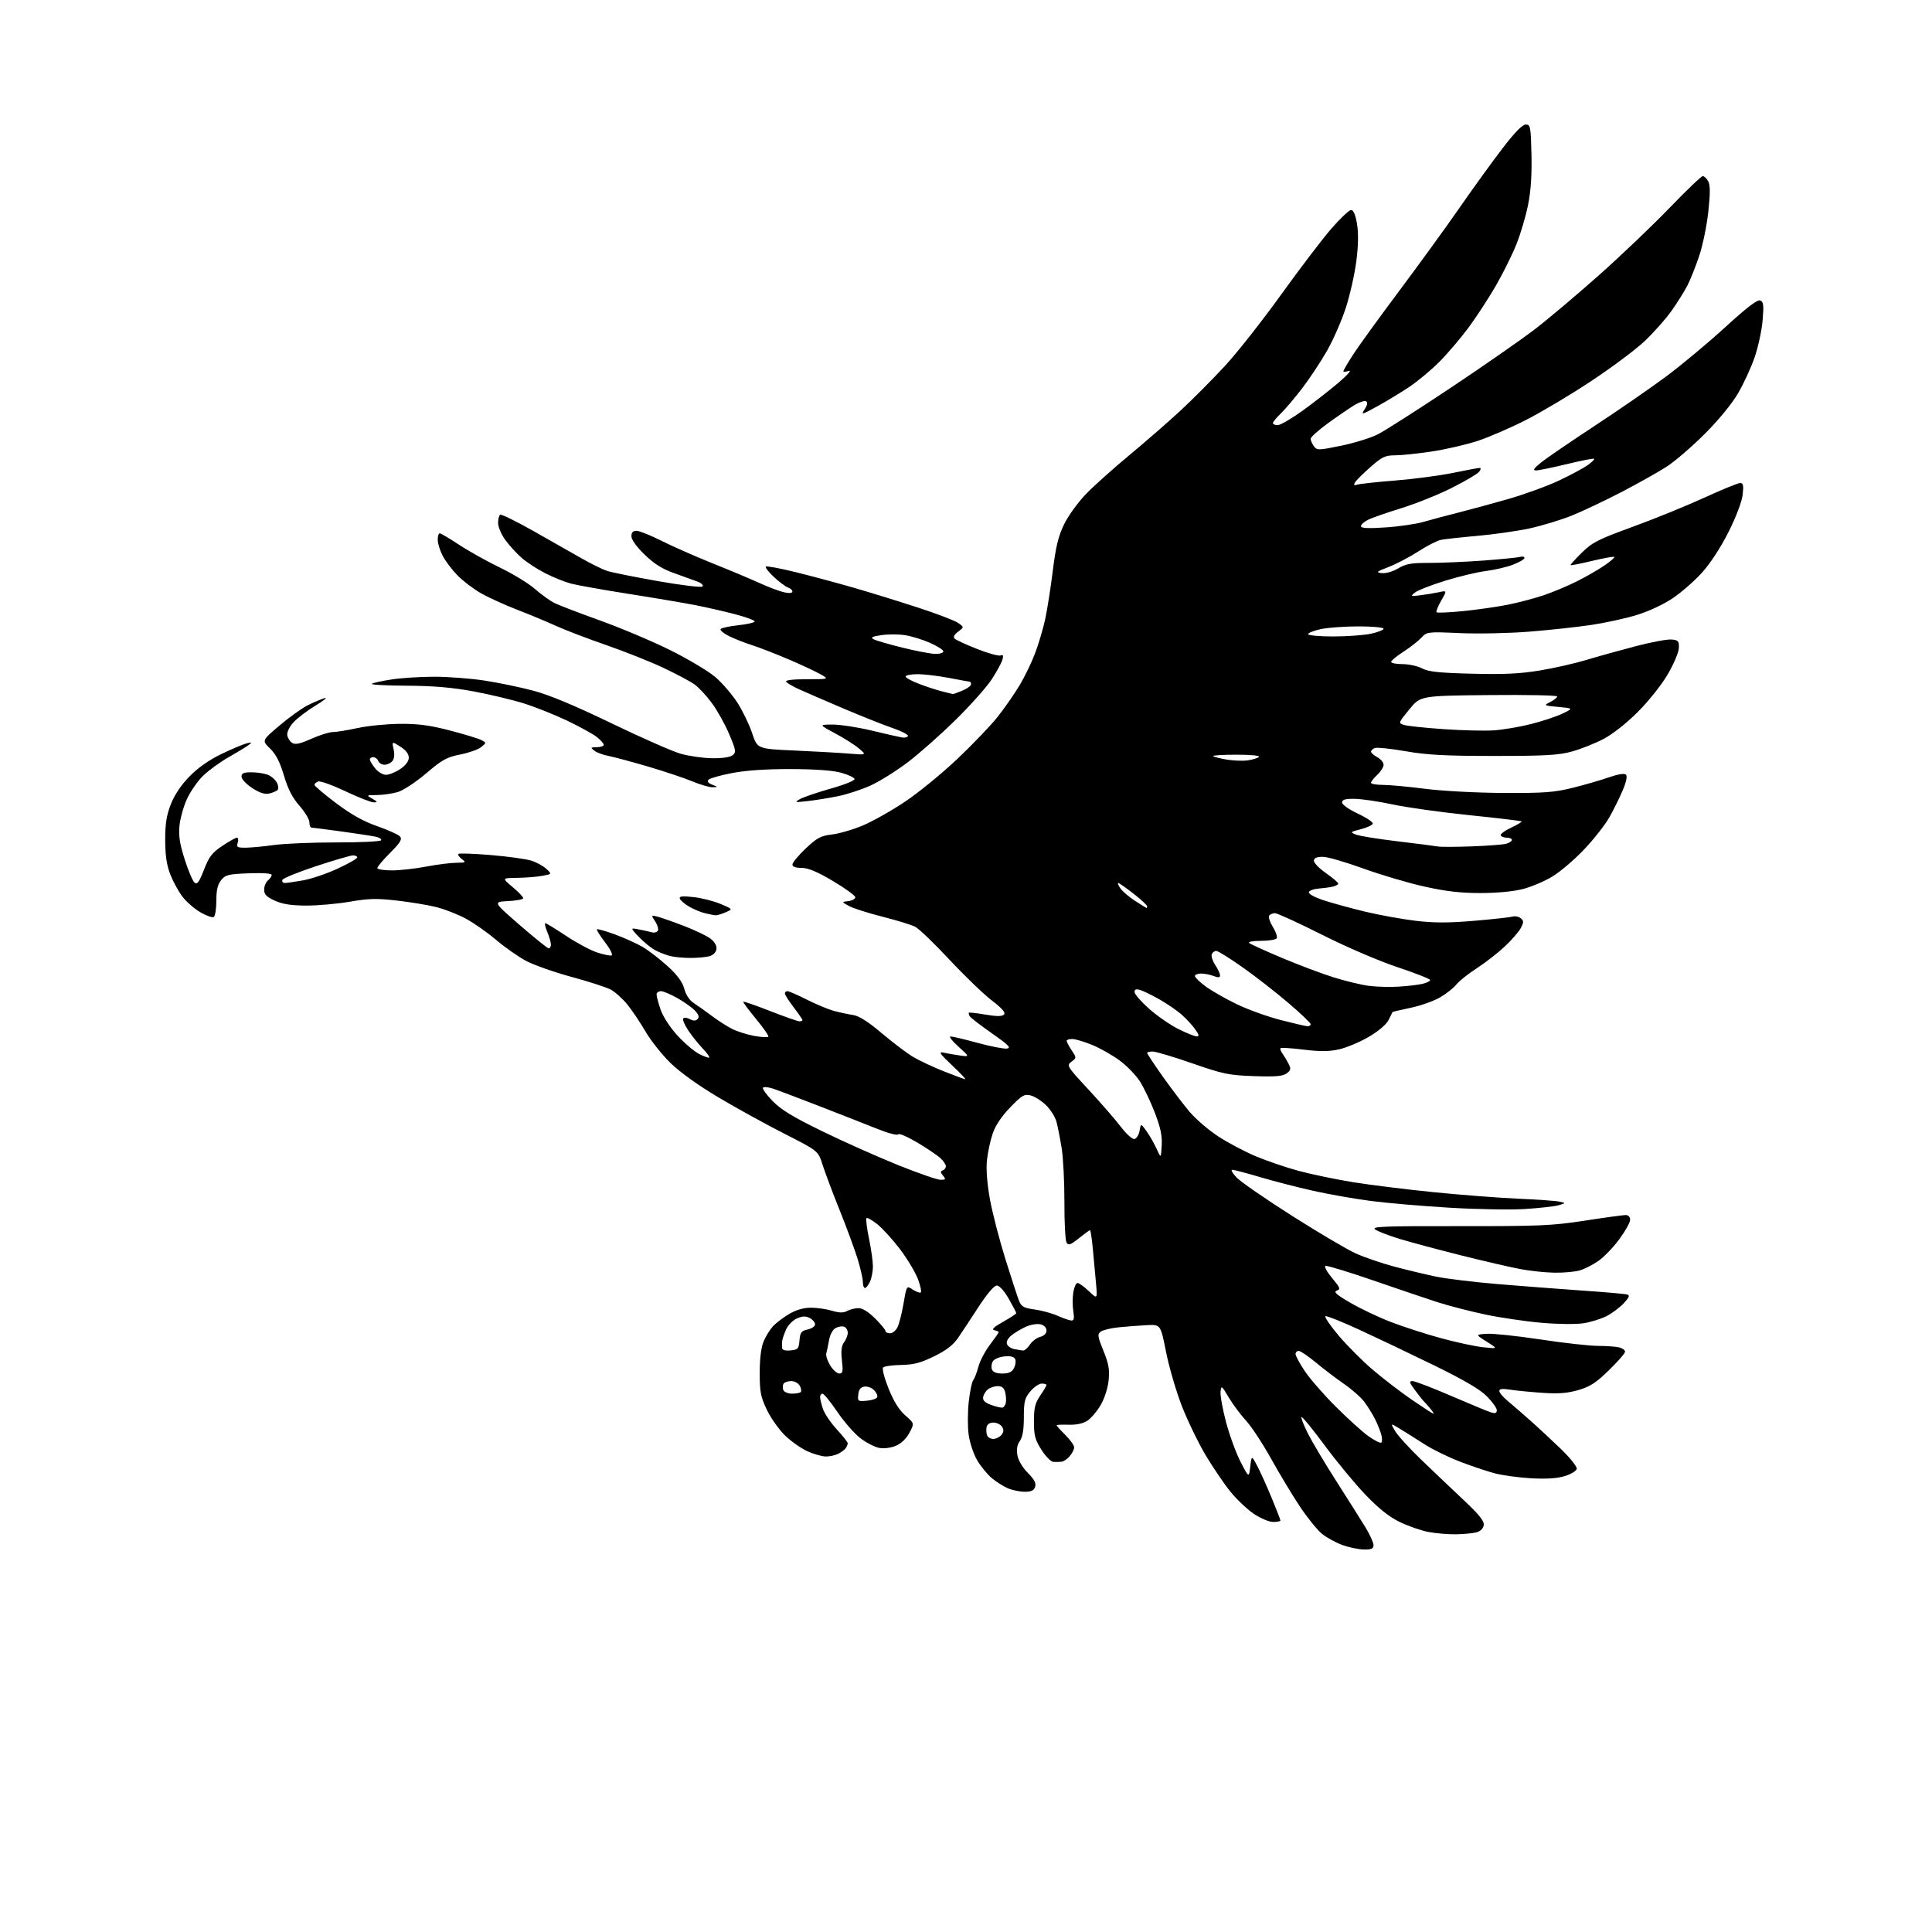 <?xml version="1.0" encoding="UTF-8" standalone="no"?>
<svg 
  version="1.1" 
  xmlns="http://www.w3.org/2000/svg" 
  xmlns:xlink="http://www.w3.org/1999/xlink" 
  xmlns:svg="http://www.w3.org/2000/svg"
  xmlns:rdf="http://www.w3.org/1999/02/22-rdf-syntax-ns#"
  xmlns:cc="http://creativecommons.org/ns#"
  xmlns:dc="http://purl.org/dc/elements/1.1/"
  viewBox="0 0 768 768"
  width="768"
  height="768"
>
<style>svg {background-color: white; }</style>"
<path stroke="none" fill="black" fill-rule="evenodd" d="M542.25,615.96C540.19,615.94 536.36,615.15 533.74,614.21C531.12,613.27 527.44,611.27 525.56,609.77C523.69,608.26 519.68,603.31 516.66,598.77C513.65,594.22 508.50,585.66 505.21,579.75C501.93,573.83 497.46,567.05 495.28,564.68C493.09,562.31 490.00,558.15 488.40,555.44C485.65,550.76 485.48,550.64 485.19,553.21C485.02,554.70 486.01,560.20 487.40,565.42C488.79,570.65 491.40,577.75 493.20,581.21C496.46,587.50 496.46,587.50 497.00,583.00C497.53,578.50 497.53,578.50 499.70,582.59C500.90,584.84 503.48,590.55 505.44,595.28C507.40,600.01 509.00,604.14 509.00,604.44C509.00,604.75 507.70,605.00 506.11,605.00C504.51,605.00 501.07,603.55 498.39,601.75C495.73,599.96 491.50,595.94 489.00,592.82C486.49,589.70 482.09,583.21 479.23,578.41C476.37,573.61 472.16,564.91 469.87,559.09C467.59,553.26 464.74,543.55 463.54,537.50C461.36,526.50 461.36,526.50 455.93,526.77C452.94,526.92 447.94,527.30 444.82,527.61C441.69,527.92 438.43,528.70 437.57,529.34C436.18,530.38 436.29,531.19 438.63,536.95C440.73,542.15 441.13,544.43 440.69,548.74C440.37,551.86 439.04,555.96 437.52,558.55C436.08,561.01 433.71,563.80 432.24,564.76C430.53,565.88 427.88,566.45 424.79,566.35C422.16,566.27 420.00,566.36 420.00,566.57C420.00,566.77 421.57,568.51 423.50,570.43C425.43,572.36 427.00,574.57 427.00,575.36C427.00,576.14 426.21,577.70 425.25,578.83C424.29,579.96 422.82,580.97 422.00,581.06C421.18,581.16 419.70,581.18 418.73,581.12C417.75,581.05 415.62,578.89 413.98,576.30C411.45,572.32 411.00,570.61 411.00,565.04C411.00,559.67 411.46,557.79 413.50,554.79C414.88,552.76 416.00,550.86 416.00,550.55C416.00,550.25 415.14,550.00 414.09,550.00C413.04,550.00 411.01,551.38 409.59,553.08C407.33,555.76 407.00,557.07 407.00,563.35C407.00,568.34 406.51,571.26 405.40,572.84C404.29,574.43 404.00,576.17 404.45,578.58C404.82,580.58 406.57,583.50 408.61,585.54C411.14,588.08 411.94,589.60 411.49,591.03C411.03,592.49 409.97,593.00 407.40,593.00C405.49,593.00 402.49,592.39 400.72,591.65C398.95,590.91 396.03,589.06 394.23,587.55C392.43,586.03 389.81,582.82 388.40,580.41C386.99,578.01 385.48,573.45 385.05,570.29C384.62,567.13 384.64,561.22 385.10,557.17C385.55,553.11 386.35,549.28 386.87,548.65C387.38,548.02 388.31,545.61 388.93,543.29C389.55,540.98 391.62,537.03 393.53,534.53C395.44,532.03 397.00,529.79 397.00,529.56C397.00,529.33 396.21,528.98 395.25,528.77C394.03,528.50 395.08,527.50 398.74,525.44C401.62,523.82 403.97,522.27 403.98,522.00C403.98,521.73 402.63,519.14 400.97,516.25C399.14,513.07 397.28,511.01 396.23,511.02C395.17,511.03 392.37,514.32 389.00,519.50C385.98,524.15 382.28,529.73 380.80,531.90C378.88,534.70 376.11,536.82 371.30,539.17C365.95,541.78 363.16,542.51 358.20,542.59C354.74,542.65 351.52,543.10 351.06,543.60C350.58,544.10 351.55,547.82 353.23,552.00C355.28,557.09 357.42,560.51 359.88,562.66C363.50,565.81 363.50,565.81 361.51,569.56C360.27,571.90 358.24,573.84 356.10,574.73C354.11,575.56 351.34,575.91 349.50,575.57C347.75,575.24 344.40,573.51 342.06,571.74C339.71,569.96 335.57,565.24 332.86,561.25C330.15,557.26 327.50,554.00 326.97,554.00C326.44,554.00 326.00,554.61 326.00,555.35C326.00,556.09 326.52,558.23 327.15,560.10C327.79,561.97 330.26,565.62 332.65,568.21C335.04,570.80 336.99,573.27 336.98,573.71C336.98,574.14 336.64,575.00 336.23,575.60C335.83,576.21 334.52,577.22 333.32,577.85C332.11,578.48 329.86,578.99 328.32,578.98C326.77,578.97 323.48,578.04 321.00,576.92C318.52,575.81 314.54,573.01 312.13,570.70C309.73,568.39 306.47,563.80 304.88,560.50C302.38,555.29 302.00,553.34 302.00,545.72C302.00,540.05 302.55,535.62 303.55,533.23C304.40,531.19 306.09,528.47 307.30,527.17C308.51,525.87 311.40,523.69 313.73,522.32C316.50,520.69 319.47,519.83 322.34,519.83C324.74,519.83 328.51,520.37 330.71,521.03C333.67,521.92 335.24,521.94 336.79,521.11C337.93,520.50 339.97,520.00 341.32,520.00C342.85,520.00 345.30,521.54 347.88,524.12C350.15,526.38 352.00,528.63 352.00,529.12C352.00,529.60 352.83,530.00 353.84,530.00C354.85,530.00 356.21,528.84 356.86,527.41C357.51,525.99 358.57,521.72 359.22,517.93C360.40,511.03 360.40,511.03 362.76,512.58C364.06,513.43 365.50,513.99 365.96,513.81C366.42,513.64 365.95,511.25 364.91,508.50C363.88,505.75 360.66,500.38 357.76,496.57C354.87,492.76 350.81,488.30 348.75,486.65C346.69,485.00 344.75,483.91 344.44,484.22C344.13,484.54 344.58,488.19 345.44,492.35C346.30,496.51 347.00,501.49 347.00,503.41C347.00,505.33 346.48,508.05 345.84,509.45C345.20,510.85 344.30,512.00 343.84,512.00C343.38,512.00 343.00,510.92 343.00,509.61C343.00,508.29 342.05,504.13 340.89,500.36C339.73,496.58 336.51,487.88 333.75,481.00C330.98,474.12 327.94,466.02 326.98,463.00C325.24,457.50 325.24,457.50 311.87,450.70C304.52,446.96 292.67,440.44 285.55,436.20C277.57,431.46 270.25,426.20 266.47,422.50C263.10,419.20 258.64,413.57 256.57,410.00C254.49,406.43 251.23,401.58 249.32,399.23C247.41,396.89 244.41,394.23 242.67,393.32C240.93,392.42 233.90,390.15 227.05,388.29C220.20,386.43 212.10,383.57 209.05,381.93C206.00,380.30 200.64,376.53 197.14,373.56C193.65,370.60 188.20,366.79 185.03,365.10C181.87,363.41 176.63,361.37 173.39,360.57C170.15,359.76 163.13,358.60 157.80,357.99C149.78,357.07 146.52,357.15 139.05,358.44C134.07,359.30 126.29,359.99 121.75,359.98C115.77,359.96 112.33,359.42 109.25,358.03C105.95,356.53 105.00,355.56 105.00,353.67C105.00,352.34 105.67,350.68 106.50,350.00C107.32,349.32 108.00,348.32 108.00,347.78C108.00,347.19 104.40,346.94 98.91,347.15C90.79,347.46 89.62,347.75 87.91,349.86C86.52,351.58 86.00,353.80 86.00,358.05C86.00,361.26 85.54,364.17 84.97,364.52C84.40,364.87 82.00,364.02 79.63,362.63C77.25,361.24 74.05,358.45 72.52,356.43C70.98,354.41 68.81,350.45 67.71,347.63C66.26,343.95 65.69,340.09 65.67,334.00C65.65,327.48 66.17,324.15 67.91,319.70C69.37,315.96 72.01,312.03 75.34,308.63C78.68,305.21 83.14,302.08 88.00,299.74C92.12,297.75 96.62,295.85 98.00,295.51C100.22,294.96 100.31,295.04 98.78,296.20C97.83,296.91 94.28,299.07 90.89,301.00C87.50,302.92 82.95,306.23 80.77,308.34C78.59,310.46 75.69,314.62 74.33,317.59C72.97,320.56 71.62,325.36 71.34,328.25C70.95,332.22 71.46,335.49 73.42,341.63C74.84,346.11 76.61,350.26 77.34,350.87C78.39,351.73 79.17,350.66 81.08,345.73C83.10,340.53 84.30,338.97 88.36,336.25C91.04,334.46 93.66,333.00 94.18,333.00C94.71,333.00 94.85,333.90 94.50,335.00C93.94,336.76 94.31,337.00 97.68,336.97C99.78,336.95 104.88,336.47 109.00,335.90C113.12,335.33 124.25,334.87 133.72,334.88C143.20,334.89 151.19,334.50 151.48,334.03C151.78,333.55 150.78,332.90 149.26,332.59C147.74,332.27 141.58,331.33 135.58,330.50C129.57,329.68 124.28,329.00 123.83,329.00C123.37,329.00 123.00,328.06 123.00,326.90C123.00,325.75 121.23,322.79 119.06,320.33C116.23,317.11 114.49,313.72 112.87,308.29C111.26,302.87 109.71,299.84 107.35,297.55C104.08,294.37 104.08,294.37 111.07,288.44C114.92,285.17 119.97,281.55 122.29,280.38C124.60,279.21 127.62,277.93 129.00,277.53C130.38,277.13 128.80,278.44 125.50,280.43C122.20,282.42 118.24,285.43 116.69,287.11C115.06,288.88 114.01,291.03 114.19,292.23C114.36,293.37 115.24,294.76 116.15,295.33C117.39,296.10 119.29,295.69 123.77,293.68C127.06,292.21 130.90,291.00 132.31,291.00C133.72,291.00 138.16,290.28 142.18,289.40C146.21,288.53 153.78,287.78 159.00,287.74C166.29,287.69 170.93,288.31 178.94,290.40C184.68,291.90 190.28,293.61 191.38,294.20C193.37,295.27 193.37,295.28 191.26,296.99C190.09,297.94 186.35,299.26 182.94,299.93C177.60,300.98 175.76,302.00 169.43,307.40C165.40,310.84 160.34,314.18 158.18,314.83C156.03,315.47 152.30,316.02 149.88,316.04C145.58,316.07 145.55,316.10 148.00,317.50C150.09,318.69 150.19,318.93 148.62,318.96C147.58,318.98 142.50,317.00 137.33,314.55C132.16,312.10 127.27,310.34 126.46,310.65C125.66,310.96 125.00,311.57 125.00,312.00C125.00,312.43 128.86,315.70 133.58,319.25C139.66,323.82 144.46,326.51 150.04,328.45C154.37,329.96 158.43,331.81 159.05,332.56C159.94,333.63 159.09,335.01 155.09,339.01C152.29,341.81 150.00,344.52 150.00,345.05C150.00,345.57 152.59,346.00 155.75,346.00C158.91,346.00 165.03,345.32 169.34,344.50C173.65,343.67 179.05,342.99 181.34,342.97C185.20,342.94 185.36,342.83 183.57,341.48C182.51,340.68 181.91,339.76 182.22,339.44C182.54,339.13 188.36,339.33 195.15,339.90C201.94,340.47 209.18,341.47 211.24,342.13C213.29,342.79 215.98,344.26 217.20,345.40C219.43,347.48 219.43,347.48 215.46,348.18C213.28,348.57 208.80,348.92 205.50,348.96C199.50,349.04 199.50,349.04 203.75,352.60C206.09,354.56 208.00,356.56 208.00,357.04C208.00,357.51 205.30,358.04 201.99,358.20C195.98,358.50 195.98,358.50 206.63,367.75C212.49,372.84 217.67,377.00 218.14,377.00C218.61,377.00 219.00,376.31 219.00,375.47C219.00,374.63 218.35,372.38 217.55,370.47C216.75,368.56 216.42,367.00 216.80,367.00C217.19,367.00 220.88,369.25 225.00,372.00C229.12,374.75 234.64,377.71 237.25,378.58C239.87,379.45 242.50,380.00 243.11,379.80C243.72,379.59 242.58,377.29 240.54,374.62C238.52,371.97 237.05,369.62 237.27,369.40C237.49,369.17 240.69,370.08 244.37,371.42C248.04,372.75 253.02,375.00 255.43,376.41C257.84,377.82 262.32,381.27 265.39,384.07C269.30,387.64 271.29,390.35 272.02,393.09C272.68,395.51 274.11,397.67 275.79,398.74C277.28,399.70 280.48,401.97 282.90,403.80C285.32,405.62 288.94,407.95 290.95,408.97C292.96,410.00 296.95,411.26 299.82,411.79C302.70,412.31 305.22,412.45 305.44,412.09C305.66,411.74 303.43,408.54 300.49,404.99C297.55,401.43 295.29,398.38 295.47,398.19C295.65,398.01 300.48,399.69 306.21,401.93C311.93,404.17 317.15,406.00 317.81,406.00C318.46,406.00 319.00,405.78 319.00,405.51C319.00,405.24 317.43,402.95 315.50,400.43C313.57,397.91 312.00,395.43 312.00,394.92C312.00,394.42 312.46,394.00 313.02,394.00C313.59,394.00 317.08,395.52 320.77,397.39C324.47,399.25 329.30,401.25 331.50,401.85C333.70,402.44 337.10,403.17 339.05,403.47C341.52,403.85 345.07,406.10 350.65,410.83C355.08,414.57 360.72,418.82 363.18,420.26C365.65,421.71 371.13,424.26 375.36,425.94C379.59,427.62 383.34,429.00 383.69,429.00C384.04,429.00 381.66,426.49 378.41,423.43C373.67,418.97 372.99,417.98 375.00,418.43C376.38,418.75 379.30,419.25 381.50,419.56C385.50,420.12 385.50,420.12 381.00,416.06C378.52,413.83 377.11,412.00 377.86,412.00C378.62,412.00 383.47,413.15 388.65,414.57C393.83,415.98 399.06,416.99 400.28,416.82C402.07,416.56 400.94,415.41 394.33,410.78C389.83,407.64 385.85,404.57 385.48,403.97C385.11,403.36 384.96,402.73 385.15,402.57C385.34,402.40 388.32,402.74 391.76,403.32C396.20,404.08 398.33,404.07 399.09,403.31C399.85,402.55 398.44,400.91 394.19,397.65C390.91,395.12 383.34,387.82 377.37,381.43C371.40,375.03 365.30,369.17 363.81,368.40C362.33,367.64 356.48,365.84 350.82,364.41C345.15,362.97 339.16,361.07 337.51,360.16C334.50,358.53 334.50,358.53 337.25,358.20C338.76,358.02 340.00,357.33 340.00,356.68C340.00,356.03 336.02,353.14 331.15,350.25C324.81,346.49 321.26,345.00 318.65,345.00C316.25,345.00 315.00,344.54 315.00,343.65C315.00,342.90 317.37,340.05 320.26,337.31C324.79,333.03 326.25,332.25 330.73,331.72C333.60,331.38 339.12,329.77 342.99,328.14C346.87,326.51 354.43,322.25 359.77,318.67C365.12,315.10 374.53,307.41 380.68,301.57C386.82,295.74 394.06,288.17 396.75,284.74C399.45,281.31 403.31,275.74 405.33,272.37C407.35,269.00 410.12,263.27 411.48,259.64C412.85,256.01 414.63,250.00 415.45,246.27C416.27,242.55 417.63,233.88 418.49,227.00C419.69,217.25 420.69,213.15 423.03,208.35C424.68,204.97 428.61,199.55 431.76,196.31C434.92,193.06 442.68,186.12 449.00,180.88C455.32,175.64 464.51,167.63 469.42,163.08C474.32,158.53 482.28,150.52 487.11,145.27C491.93,140.03 501.86,127.40 509.19,117.22C516.51,107.03 525.45,95.28 529.05,91.10C532.66,86.92 536.26,83.50 537.05,83.50C538.03,83.50 538.80,85.29 539.43,88.96C540.04,92.60 539.96,97.51 539.18,103.68C538.54,108.77 536.67,117.11 535.03,122.22C533.39,127.32 530.00,135.08 527.50,139.46C525.00,143.84 520.52,150.59 517.55,154.46C514.58,158.33 510.77,162.82 509.08,164.44C507.38,166.05 506.00,167.74 506.00,168.19C506.00,168.63 506.85,169.00 507.89,169.00C508.94,169.00 513.28,166.50 517.54,163.44C521.80,160.38 528.25,155.37 531.86,152.30C535.48,149.24 537.44,147.04 536.22,147.43C535.00,147.82 534.00,147.89 534.00,147.59C534.00,147.29 535.65,144.44 537.67,141.27C539.70,138.10 547.92,126.72 555.94,116.00C563.97,105.28 574.91,90.20 580.25,82.50C585.59,74.80 593.24,64.22 597.25,59.00C602.12,52.65 605.19,49.50 606.52,49.50C608.37,49.50 608.52,50.30 608.78,61.41C608.97,69.47 608.54,75.94 607.44,81.41C606.55,85.86 604.48,92.86 602.85,96.97C601.22,101.09 597.55,108.50 594.69,113.46C591.84,118.42 586.92,125.96 583.77,130.22C580.61,134.48 575.38,140.62 572.13,143.87C568.89,147.11 563.59,151.54 560.37,153.70C557.14,155.87 551.42,159.34 547.66,161.42C541.25,164.96 540.93,165.04 542.47,162.69C543.57,161.00 543.76,159.97 543.04,159.52C542.45,159.16 540.28,159.89 538.23,161.15C536.18,162.41 531.46,165.64 527.75,168.34C524.04,171.04 521.00,173.78 521.00,174.43C521.00,175.08 521.58,176.41 522.28,177.37C523.51,179.04 524.03,179.04 533.08,177.19C538.31,176.12 544.89,174.08 547.71,172.65C550.53,171.22 563.56,162.90 576.67,154.16C589.78,145.42 604.83,134.95 610.12,130.89C615.42,126.82 626.90,117.14 635.65,109.36C644.40,101.58 657.02,89.54 663.70,82.61C670.38,75.67 676.31,70.00 676.89,70.00C677.46,70.00 678.43,70.94 679.05,72.09C679.87,73.62 679.87,76.85 679.08,84.18C678.48,89.68 676.86,97.55 675.48,101.67C674.09,105.78 672.02,111.03 670.86,113.33C669.70,115.62 666.83,120.22 664.47,123.55C662.12,126.87 657.21,132.38 653.57,135.79C649.93,139.19 640.32,146.35 632.22,151.69C624.13,157.04 612.55,163.93 606.50,167.00C600.45,170.08 591.82,173.81 587.32,175.29C582.82,176.77 574.61,178.66 569.08,179.49C563.54,180.32 557.00,181.00 554.54,181.00C550.64,181.00 549.39,181.60 544.78,185.66C541.88,188.22 539.11,190.96 538.64,191.76C537.99,192.86 538.23,193.07 539.64,192.63C540.66,192.32 547.47,191.58 554.77,191.00C562.07,190.42 572.35,189.06 577.63,187.97C582.90,186.89 587.68,186.00 588.23,186.00C588.79,186.00 588.65,186.72 587.93,187.59C587.20,188.46 582.28,191.35 577.00,194.00C571.72,196.65 562.70,200.27 556.95,202.04C551.20,203.81 545.26,205.89 543.75,206.66C542.24,207.42 541.00,208.56 541.00,209.18C541.00,209.98 543.82,210.12 550.75,209.66C556.11,209.31 562.98,208.30 566.00,207.42C569.02,206.54 575.10,204.92 579.50,203.82C583.90,202.72 592.90,200.27 599.50,198.38C606.10,196.48 615.26,193.15 619.84,190.97C624.43,188.79 629.52,186.05 631.15,184.89C632.78,183.73 633.93,182.60 633.70,182.37C633.48,182.14 628.61,183.09 622.90,184.48C617.18,185.86 611.65,187.00 610.61,187.00C609.19,187.00 609.68,186.23 612.61,183.85C614.75,182.12 624.38,175.54 634.00,169.22C643.62,162.90 656.45,154.03 662.50,149.52C668.55,145.00 679.04,136.25 685.80,130.07C694.30,122.30 698.59,119.01 699.69,119.44C701.03,119.95 701.19,121.21 700.67,127.27C700.34,131.25 698.92,137.86 697.52,141.96C696.12,146.07 693.11,152.59 690.83,156.46C688.37,160.64 682.99,167.18 677.59,172.55C672.59,177.53 665.90,183.30 662.73,185.37C659.56,187.44 651.46,192.00 644.73,195.51C638.00,199.01 628.99,203.28 624.69,205.00C620.39,206.71 612.94,208.98 608.12,210.03C603.30,211.08 593.99,212.41 587.43,213.00C580.87,213.58 574.28,214.30 572.80,214.60C571.31,214.89 567.28,216.96 563.84,219.18C560.39,221.41 555.08,224.19 552.04,225.37C547.13,227.26 546.82,227.54 549.30,227.82C550.90,228.00 553.68,227.20 555.80,225.94C558.85,224.13 561.00,223.74 568.00,223.77C572.67,223.78 582.35,223.36 589.50,222.84C596.65,222.31 603.29,221.65 604.25,221.37C605.21,221.09 606.00,221.28 606.00,221.80C606.00,222.31 603.95,223.51 601.44,224.47C598.94,225.42 594.10,226.56 590.69,226.98C587.29,227.40 579.99,229.15 574.48,230.85C568.97,232.55 563.57,234.66 562.48,235.54C560.60,237.05 560.71,237.11 564.50,236.64C566.70,236.38 570.01,235.83 571.87,235.43C575.23,234.70 575.23,234.70 572.88,238.78C571.59,241.03 570.77,243.10 571.06,243.39C571.35,243.68 576.06,243.47 581.54,242.93C587.02,242.39 595.01,241.25 599.30,240.40C603.58,239.55 610.11,237.82 613.80,236.57C617.48,235.31 623.42,232.81 627.00,231.01C630.58,229.21 635.44,226.40 637.82,224.77C640.20,223.14 641.95,221.62 641.72,221.38C641.48,221.15 637.54,221.86 632.95,222.95C628.36,224.05 624.48,224.82 624.33,224.66C624.17,224.51 626.18,222.28 628.78,219.72C632.97,215.59 635.27,214.42 649.00,209.42C657.53,206.32 670.29,201.13 677.36,197.89C684.44,194.65 690.91,192.00 691.74,192.00C692.96,192.00 693.16,192.93 692.74,196.65C692.43,199.39 690.14,205.44 687.15,211.40C684.09,217.51 679.94,223.89 676.64,227.55C673.65,230.88 668.36,235.50 664.90,237.83C661.23,240.29 655.24,243.08 650.55,244.50C646.12,245.85 637.99,247.62 632.48,248.44C626.96,249.26 615.94,250.45 607.98,251.09C600.01,251.73 587.59,251.99 580.38,251.67C567.38,251.10 567.23,251.12 564.94,253.57C563.66,254.93 560.45,257.43 557.81,259.12C555.16,260.82 553.00,262.61 553.00,263.10C553.00,263.60 555.05,264.00 557.55,264.00C560.05,264.00 563.54,264.76 565.30,265.70C567.83,267.04 572.01,267.48 585.22,267.81C597.96,268.13 604.39,267.82 612.21,266.51C617.85,265.57 626.08,263.71 630.49,262.37C634.89,261.04 643.67,258.59 650.00,256.93C656.33,255.27 662.85,254.05 664.50,254.21C667.17,254.47 667.49,254.85 667.37,257.63C667.29,259.35 665.29,264.08 662.91,268.13C660.50,272.24 655.25,278.83 651.04,283.03C646.58,287.49 641.00,291.88 637.39,293.77C634.03,295.53 628.40,297.76 624.89,298.73C619.59,300.20 614.32,300.50 594.00,300.50C574.57,300.50 567.28,300.11 558.78,298.63C552.88,297.60 547.37,297.03 546.53,297.35C545.69,297.67 545.00,298.33 545.00,298.80C545.00,299.27 546.12,300.26 547.50,301.00C548.88,301.74 550.00,303.08 550.00,303.99C550.00,304.91 548.88,306.71 547.50,308.00C546.12,309.29 545.00,310.72 545.00,311.17C545.00,311.63 547.14,312.00 549.75,312.01C552.36,312.01 559.90,312.71 566.50,313.56C573.22,314.43 586.87,315.15 597.50,315.21C613.66,315.29 617.77,315.00 625.00,313.21C629.67,312.06 636.17,310.18 639.44,309.04C643.22,307.73 645.73,307.33 646.34,307.94C646.94,308.54 646.48,310.82 645.04,314.20C643.80,317.11 641.41,321.95 639.72,324.94C638.02,327.93 633.51,333.67 629.68,337.70C625.86,341.73 620.20,346.55 617.11,348.42C614.03,350.30 608.74,352.54 605.36,353.41C601.60,354.38 595.03,355.00 588.48,355.00C580.57,355.00 574.68,354.32 566.12,352.40C559.73,350.98 548.88,347.76 542.00,345.27C535.12,342.77 527.94,340.67 526.03,340.61C523.68,340.54 522.48,340.98 522.29,342.00C522.13,342.85 524.16,345.01 526.98,347.00C529.72,348.93 531.97,350.83 531.98,351.23C531.99,351.63 530.99,352.19 529.75,352.46C528.51,352.74 525.96,353.08 524.08,353.23C522.19,353.38 520.48,354.02 520.28,354.65C520.06,355.31 522.58,356.69 526.20,357.88C529.66,359.02 537.10,361.06 542.72,362.41C548.34,363.75 557.31,365.38 562.66,366.02C570.01,366.90 575.70,366.90 585.94,366.04C593.40,365.41 600.31,364.65 601.30,364.36C602.29,364.07 603.74,364.37 604.52,365.02C605.74,366.03 605.75,366.58 604.56,368.88C603.80,370.36 600.91,373.68 598.15,376.26C595.39,378.85 590.37,382.74 587.01,384.92C583.64,387.09 580.02,389.98 578.95,391.34C577.88,392.70 574.97,395.00 572.47,396.46C569.98,397.92 564.70,399.80 560.74,400.62C556.78,401.45 553.53,402.21 553.52,402.31C553.51,402.41 552.81,403.85 551.97,405.49C551.03,407.31 547.91,409.95 544.02,412.22C540.49,414.27 535.22,416.48 532.31,417.13C528.38,418.01 524.77,418.04 518.26,417.25C513.44,416.66 509.29,416.39 509.04,416.64C508.78,416.89 509.12,417.86 509.79,418.80C510.46,419.73 511.56,421.56 512.22,422.86C513.25,424.88 513.14,425.43 511.46,426.69C509.93,427.83 507.07,428.07 498.50,427.78C488.50,427.43 486.27,426.97 473.96,422.70C466.51,420.11 459.43,418.00 458.21,418.00C456.99,418.00 456.00,418.26 456.00,418.57C456.00,418.88 458.76,423.04 462.13,427.82C465.51,432.59 470.33,438.93 472.84,441.91C475.36,444.88 480.57,449.35 484.41,451.83C488.25,454.32 494.91,457.83 499.21,459.65C503.51,461.46 511.18,464.07 516.26,465.45C521.34,466.82 531.12,468.85 538.00,469.96C544.88,471.06 559.27,472.85 570.00,473.92C580.73,475.00 595.80,476.16 603.50,476.50C611.20,476.83 618.62,477.37 620.00,477.68C622.50,478.26 622.50,478.26 619.50,479.12C617.85,479.59 611.77,480.26 606.00,480.61C600.23,480.96 586.73,480.72 576.00,480.07C565.27,479.43 551.33,478.23 545.00,477.41C538.67,476.59 528.37,474.78 522.09,473.38C515.82,471.98 506.27,469.52 500.87,467.91C495.48,466.31 490.51,465.00 489.84,465.00C489.17,465.00 489.95,466.39 491.56,468.08C493.18,469.78 503.05,476.60 513.50,483.24C523.95,489.89 535.35,496.62 538.82,498.21C542.30,499.79 549.28,502.18 554.32,503.52C559.37,504.85 566.78,506.63 570.79,507.47C574.79,508.30 585.82,509.64 595.29,510.44C604.75,511.23 619.92,512.39 629.00,513.02C638.08,513.64 646.13,514.35 646.91,514.60C647.95,514.94 647.56,515.85 645.41,518.12C643.81,519.81 640.76,522.08 638.64,523.17C636.51,524.26 632.46,525.53 629.64,525.99C626.72,526.47 619.54,526.41 613.01,525.85C606.70,525.32 596.57,523.83 590.51,522.56C584.46,521.28 575.90,519.08 571.50,517.66C567.10,516.24 555.51,512.32 545.75,508.95C535.99,505.59 527.51,503.00 526.90,503.20C526.29,503.40 527.46,505.56 529.49,507.99C532.75,511.89 532.97,512.48 531.39,513.04C530.00,513.53 531.24,514.64 536.77,517.86C540.72,520.17 547.97,523.61 552.89,525.51C557.80,527.41 566.80,530.31 572.89,531.97C578.97,533.62 586.55,535.25 589.72,535.57C595.50,536.17 595.50,536.17 591.00,533.34C586.50,530.50 586.50,530.50 591.02,530.20C593.50,530.04 603.08,531.05 612.30,532.45C621.52,533.85 631.87,535.01 635.28,535.01C638.70,535.02 642.51,535.30 643.75,535.63C644.99,535.96 646.00,536.72 646.00,537.32C646.00,537.92 643.13,541.22 639.61,544.65C634.47,549.67 632.10,551.21 627.42,552.57C623.03,553.84 619.52,554.11 613.06,553.67C608.35,553.34 602.59,552.78 600.25,552.41C597.24,551.93 596.00,552.09 596.00,552.93C596.00,553.59 597.45,555.34 599.23,556.81C601.01,558.29 604.94,561.70 607.98,564.39C611.02,567.07 616.56,572.21 620.29,575.80C624.04,579.40 626.95,583.02 626.79,583.87C626.62,584.72 624.47,586.03 621.99,586.78C618.94,587.71 614.61,587.98 608.50,587.63C603.55,587.34 597.02,586.44 594.00,585.62C590.98,584.81 584.81,582.73 580.30,581.00C575.79,579.27 569.49,576.19 566.30,574.14C563.11,572.09 558.74,569.34 556.59,568.03C552.67,565.63 552.67,565.63 554.59,568.88C555.64,570.66 560.33,575.81 565.02,580.31C569.70,584.82 577.26,592.01 581.83,596.30C588.02,602.12 590.05,604.65 589.81,606.26C589.62,607.56 588.51,608.69 587.00,609.11C585.62,609.49 581.97,609.85 578.89,609.90C575.80,609.96 570.85,609.55 567.89,608.99C564.92,608.44 559.75,606.64 556.39,605.00C552.13,602.92 547.99,599.62 542.74,594.12C538.60,589.79 531.31,580.97 526.54,574.52C521.77,568.07 517.64,563.03 517.37,563.30C517.09,563.57 518.26,566.55 519.95,569.91C521.65,573.27 526.71,581.75 531.19,588.76C535.67,595.77 540.83,603.95 542.67,606.94C544.50,609.93 546.00,613.20 546.00,614.19C546.00,615.62 545.22,615.99 542.25,615.96zM549.05,573.47C549.49,573.20 549.49,571.72 549.05,570.18C548.61,568.64 547.47,565.83 546.51,563.94C545.55,562.05 543.67,559.04 542.34,557.26C541.00,555.47 537.34,552.24 534.20,550.08C531.07,547.92 526.03,544.09 523.01,541.57C519.99,539.06 516.95,537.00 516.26,537.00C515.57,537.00 515.00,537.57 515.00,538.26C515.00,538.96 516.65,542.00 518.66,545.01C520.67,548.03 526.19,554.37 530.91,559.09C535.64,563.82 541.47,569.10 543.87,570.83C546.28,572.55 548.61,573.74 549.05,573.47zM394.85,572.00C395.90,572.00 397.35,571.29 398.07,570.42C399.02,569.27 399.10,568.38 398.33,567.17C397.75,566.25 396.21,565.50 394.90,565.50C393.41,565.50 392.40,566.17 392.18,567.31C391.99,568.30 392.08,569.77 392.38,570.56C392.69,571.35 393.80,572.00 394.85,572.00zM569.85,562.00C570.10,562.00 569.45,560.99 568.40,559.75C567.36,558.51 566.25,557.27 565.95,557.00C565.64,556.73 564.13,554.81 562.58,552.75C560.23,549.63 560.05,549.00 561.48,549.00C562.43,549.00 569.35,551.65 576.85,554.89C584.36,558.13 591.51,561.09 592.75,561.46C594.41,561.96 595.00,561.73 595.00,560.57C595.00,559.71 593.20,557.20 591.01,555.01C588.23,552.23 581.79,548.47 569.76,542.60C560.27,537.96 546.97,531.63 540.21,528.52C533.44,525.41 527.46,523.01 526.91,523.20C526.36,523.38 528.67,526.80 532.04,530.81C535.41,534.81 541.57,540.98 545.72,544.53C549.88,548.07 556.90,553.46 561.33,556.49C565.76,559.52 569.60,562.00 569.85,562.00zM398.50,559.54C399.05,559.43 399.65,558.55 399.84,557.59C400.02,556.63 399.90,554.75 399.57,553.42C399.15,551.74 398.26,551.00 396.67,551.00C395.41,551.00 393.65,551.56 392.76,552.25C391.87,552.94 390.99,554.33 390.82,555.35C390.59,556.69 391.47,557.55 394.00,558.48C395.93,559.18 397.95,559.66 398.50,559.54zM344.60,556.81C346.66,556.64 348.51,555.99 348.72,555.37C348.92,554.74 348.34,553.48 347.42,552.56C346.50,551.64 344.79,551.03 343.63,551.20C342.13,551.41 341.40,552.34 341.18,554.31C340.87,557.00 341.02,557.12 344.60,556.81zM314.80,554.00C316.38,554.00 317.95,553.72 318.30,553.37C318.65,553.02 318.48,551.90 317.93,550.87C317.38,549.84 315.85,549.00 314.52,549.00C313.20,549.00 311.83,549.47 311.47,550.05C311.11,550.62 311.07,551.75 311.38,552.55C311.69,553.35 313.22,554.00 314.80,554.00zM333.62,546.00C335.02,546.00 335.19,545.20 334.68,540.75C334.25,536.96 334.49,534.96 335.54,533.56C336.35,532.49 337.00,530.79 337.00,529.78C337.00,528.77 336.36,527.69 335.58,527.39C334.80,527.09 333.27,527.32 332.19,527.90C331.03,528.52 329.96,530.49 329.56,532.72C329.19,534.80 328.70,537.18 328.46,538.00C328.22,538.83 328.91,540.97 330.00,542.75C331.08,544.54 332.71,546.00 333.62,546.00zM398.43,546.00C400.95,546.00 402.24,545.42 403.04,543.92C403.65,542.78 403.90,541.18 403.59,540.36C403.19,539.34 401.88,538.97 399.36,539.19C397.35,539.36 395.25,540.23 394.69,541.11C394.14,542.00 393.96,543.46 394.31,544.36C394.73,545.45 396.12,546.00 398.43,546.00zM314.25,536.81C317.21,536.53 317.53,536.17 317.81,532.82C318.07,529.66 318.53,529.04 321.06,528.49C322.68,528.13 324.00,527.22 324.00,526.46C324.00,525.69 323.06,524.57 321.91,523.95C320.35,523.12 319.08,523.14 316.90,524.04C315.29,524.71 313.33,526.66 312.54,528.38C311.76,530.09 311.03,532.17 310.94,533.00C310.84,533.83 310.82,535.09 310.88,535.81C310.96,536.68 312.12,537.02 314.25,536.81zM406.63,536.86C407.26,536.94 408.50,535.88 409.40,534.52C410.29,533.15 412.14,531.75 413.51,531.41C415.05,531.02 416.00,530.07 416.00,528.91C416.00,527.78 415.07,526.80 413.64,526.45C412.35,526.12 409.76,526.53 407.89,527.36C406.03,528.19 403.42,529.74 402.09,530.81C400.63,531.99 399.92,533.35 400.28,534.29C400.61,535.15 401.92,536.04 403.19,536.29C404.46,536.53 406.01,536.79 406.63,536.86zM425.88,524.93C426.92,524.98 427.11,524.08 426.66,521.27C426.32,519.22 426.32,515.84 426.65,513.77C426.98,511.70 427.74,510.00 428.33,510.00C428.92,510.00 430.94,511.46 432.83,513.25C436.25,516.50 436.25,516.50 435.67,510.00C435.36,506.43 434.79,500.24 434.40,496.25C434.02,492.26 433.52,489.00 433.30,489.00C433.07,489.00 431.08,490.45 428.88,492.21C425.58,494.87 424.73,495.18 423.98,493.97C423.48,493.16 423.09,485.98 423.12,478.00C423.14,470.03 422.66,460.35 422.04,456.50C421.42,452.65 420.49,447.91 419.98,445.96C419.46,444.02 417.57,441.01 415.77,439.28C413.97,437.55 411.23,435.83 409.68,435.44C407.19,434.83 406.24,435.38 401.59,440.19C398.18,443.71 395.71,447.38 394.62,450.57C393.69,453.28 392.66,458.05 392.33,461.16C391.95,464.77 392.38,470.41 393.50,476.66C394.48,482.07 397.25,492.80 399.66,500.50C402.07,508.20 404.52,515.70 405.11,517.17C406.00,519.41 407.00,519.95 411.27,520.54C414.07,520.92 418.20,522.05 420.43,523.05C422.67,524.04 425.12,524.89 425.88,524.93zM618.01,505.91C614.43,505.86 608.35,505.23 604.50,504.51C600.65,503.80 590.08,501.35 581.00,499.08C571.92,496.80 560.90,493.85 556.50,492.52C552.10,491.18 547.66,489.47 546.63,488.72C545.04,487.56 550.00,487.36 580.13,487.41C611.87,487.45 616.99,487.23 629.97,485.23C637.93,484.00 645.25,483.00 646.22,483.00C647.30,483.00 648.00,483.75 648.00,484.89C648.00,485.93 646.06,489.42 643.68,492.64C641.30,495.86 637.55,499.75 635.34,501.27C633.13,502.80 629.79,504.49 627.92,505.02C626.05,505.56 621.59,505.96 618.01,505.91zM373.87,468.99C375.97,469.00 376.08,468.81 374.87,467.34C373.80,466.04 373.78,465.58 374.75,465.25C375.44,465.02 376.00,464.27 376.00,463.59C376.00,462.91 374.99,461.43 373.75,460.31C372.51,459.18 368.38,456.40 364.56,454.13C360.74,451.86 357.36,450.41 357.05,450.92C356.74,451.43 353.11,450.49 348.99,448.84C344.87,447.19 334.52,443.13 326.00,439.82C317.48,436.51 309.04,433.32 307.25,432.74C305.46,432.15 303.69,431.97 303.31,432.35C302.93,432.73 304.62,435.10 307.06,437.62C310.45,441.12 315.17,443.99 327.00,449.76C335.52,453.91 349.02,459.93 357.00,463.14C364.98,466.35 372.57,468.99 373.87,468.99zM461.80,455.34C462.02,451.48 461.34,448.22 459.06,442.30C457.38,437.96 454.73,432.38 453.15,429.90C451.57,427.41 447.93,423.65 445.06,421.55C442.19,419.44 437.29,416.66 434.17,415.38C431.05,414.10 427.49,413.04 426.25,413.02C425.01,413.01 424.00,413.34 424.01,413.75C424.01,414.16 424.90,415.85 425.99,417.50C427.97,420.50 427.97,420.50 425.92,422.05C423.92,423.57 424.08,423.84 432.68,433.11C437.53,438.34 443.29,444.96 445.48,447.83C447.73,450.80 450.11,452.93 450.97,452.77C451.80,452.61 452.72,451.13 453.00,449.49C453.52,446.51 453.52,446.51 455.79,449.70C457.03,451.45 458.83,454.60 459.78,456.69C461.50,460.50 461.50,460.50 461.80,455.34zM281.93,420.39C282.17,420.16 280.98,418.51 279.28,416.74C277.59,414.96 275.04,411.76 273.61,409.63C272.19,407.50 271.27,405.37 271.57,404.88C271.88,404.39 273.03,404.48 274.17,405.09C275.62,405.87 276.53,405.87 277.28,405.12C278.04,404.36 277.79,403.43 276.43,401.91C275.37,400.73 272.25,398.47 269.50,396.89C266.75,395.31 263.71,394.01 262.75,394.01C261.79,394.00 261.00,394.59 261.00,395.32C261.00,396.05 261.72,398.76 262.61,401.36C263.54,404.08 266.34,408.40 269.25,411.59C272.03,414.62 275.92,417.94 277.90,418.96C279.88,419.98 281.69,420.62 281.93,420.39zM475.73,412.00C476.79,412.00 476.63,411.29 475.08,409.12C473.95,407.53 471.51,404.90 469.66,403.27C467.80,401.64 463.85,398.94 460.89,397.27C457.93,395.59 454.49,393.92 453.25,393.54C451.62,393.05 451.00,393.28 451.00,394.35C451.00,395.17 453.59,398.15 456.75,400.97C459.91,403.79 465.16,407.42 468.41,409.05C471.66,410.67 474.95,412.00 475.73,412.00zM519.75,407.95C520.44,407.98 521.00,407.61 521.00,407.13C521.00,406.65 517.05,402.87 512.22,398.75C507.40,394.62 499.24,388.26 494.10,384.62C488.95,380.98 484.17,378.00 483.48,378.00C482.78,378.00 481.98,378.61 481.69,379.36C481.41,380.10 482.03,382.02 483.08,383.61C484.13,385.20 484.99,387.05 484.99,387.73C485.00,388.63 484.32,388.69 482.43,387.98C481.02,387.44 478.77,387.00 477.43,387.00C476.10,387.00 475.00,387.45 475.00,387.99C475.00,388.54 476.91,390.40 479.25,392.12C481.59,393.84 487.10,396.99 491.50,399.12C495.90,401.26 503.77,404.10 509.00,405.45C514.23,406.80 519.06,407.92 519.75,407.95zM556.00,392.21C559.58,391.99 563.85,391.48 565.50,391.09C567.15,390.69 568.50,390.02 568.50,389.58C568.50,389.14 562.65,386.84 555.50,384.46C548.03,381.97 535.27,376.48 525.50,371.56C516.15,366.85 507.74,363.00 506.81,363.00C505.88,363.00 504.83,363.46 504.49,364.02C504.14,364.58 504.82,366.60 506.00,368.50C507.18,370.40 507.86,372.42 507.51,372.98C507.17,373.54 504.34,374.00 501.24,374.00C498.10,374.00 496.02,374.37 496.55,374.84C497.07,375.30 502.90,377.96 509.50,380.74C516.10,383.53 525.33,387.00 530.00,388.47C534.67,389.93 540.98,391.47 544.00,391.87C547.02,392.28 552.42,392.44 556.00,392.21zM274.50,380.80C271.75,380.80 268.15,380.47 266.50,380.06C264.85,379.66 262.15,378.62 260.50,377.75C258.85,376.88 255.93,374.51 254.00,372.48C250.50,368.78 250.50,368.78 254.00,369.47C255.93,369.84 258.25,370.36 259.17,370.62C260.08,370.87 261.13,370.59 261.50,370.00C261.87,369.40 261.41,367.75 260.47,366.32C258.79,363.74 258.79,363.73 261.28,364.36C262.66,364.70 267.42,366.37 271.85,368.06C276.28,369.76 281.08,372.06 282.51,373.19C284.14,374.47 285.00,376.01 284.80,377.32C284.62,378.56 283.48,379.70 282.00,380.11C280.62,380.49 277.25,380.80 274.50,380.80zM284.50,363.85C283.95,363.82 282.08,363.46 280.34,363.04C278.60,362.63 275.71,361.43 273.92,360.39C272.13,359.34 270.47,357.91 270.24,357.22C269.92,356.26 271.19,356.11 275.66,356.61C278.87,356.96 283.72,358.19 286.43,359.33C291.37,361.41 291.37,361.41 288.43,362.66C286.82,363.35 285.05,363.88 284.50,363.85zM455.75,360.94C455.89,360.97 456.00,360.66 456.00,360.24C456.00,359.82 453.56,357.57 450.58,355.24C447.59,352.91 444.87,351.00 444.52,351.00C444.17,351.00 444.57,351.98 445.42,353.18C446.26,354.39 448.87,356.61 451.22,358.12C453.58,359.63 455.61,360.90 455.75,360.94zM113.23,351.00C114.00,351.00 117.30,350.52 120.57,349.94C123.83,349.35 129.99,347.26 134.25,345.28C138.51,343.30 142.00,341.31 142.00,340.84C142.00,340.38 141.21,340.02 140.25,340.04C139.29,340.06 132.68,342.00 125.57,344.34C118.45,346.69 112.45,349.14 112.23,349.80C112.01,350.46 112.46,351.00 113.23,351.00zM585.00,336.45C591.33,336.22 597.51,335.75 598.75,335.40C599.99,335.05 601.00,334.37 601.00,333.88C601.00,333.40 600.13,333.00 599.06,333.00C597.99,333.00 596.87,332.60 596.57,332.11C596.26,331.62 598.09,330.24 600.62,329.05C603.15,327.86 605.05,326.72 604.85,326.51C604.64,326.31 595.26,325.19 583.99,324.03C572.72,322.87 559.00,320.95 553.50,319.76C548.00,318.58 541.25,317.58 538.50,317.55C534.70,317.51 533.50,317.86 533.50,319.00C533.50,319.85 536.18,321.75 539.77,323.43C543.22,325.05 545.89,326.85 545.70,327.44C545.51,328.02 543.36,329.01 540.93,329.63C536.68,330.72 536.60,330.80 539.00,331.76C540.38,332.31 547.80,333.51 555.50,334.43C563.20,335.35 570.40,336.27 571.50,336.48C572.60,336.70 578.67,336.68 585.00,336.45zM321.00,318.45C315.90,319.02 315.68,318.96 318.00,317.65C319.38,316.87 324.90,314.99 330.28,313.47C335.68,311.95 339.91,310.23 339.72,309.65C339.52,309.07 337.15,307.96 334.43,307.19C331.22,306.27 324.27,305.76 314.50,305.72C304.66,305.69 296.61,306.23 291.11,307.28C286.49,308.16 282.25,309.35 281.69,309.91C280.99,310.61 281.43,311.25 283.08,311.91C285.50,312.87 285.50,312.87 283.22,312.94C281.97,312.97 278.37,311.92 275.22,310.61C272.07,309.29 264.10,306.63 257.50,304.69C250.90,302.75 243.84,300.85 241.80,300.48C239.77,300.10 237.29,299.18 236.30,298.43C234.64,297.17 234.71,297.06 237.25,297.03C238.76,297.01 240.00,296.58 240.00,296.07C240.00,295.56 238.76,294.17 237.25,292.97C235.74,291.78 230.45,288.87 225.50,286.50C220.55,284.14 212.76,281.03 208.19,279.60C203.62,278.17 194.62,276.02 188.19,274.83C179.83,273.28 172.31,272.64 161.80,272.58C153.72,272.54 147.42,272.20 147.80,271.84C148.19,271.48 151.74,270.69 155.69,270.09C159.65,269.49 167.30,269.00 172.69,269.01C178.09,269.01 187.00,269.69 192.49,270.52C197.98,271.35 206.75,273.16 211.98,274.55C218.38,276.25 228.51,280.48 242.99,287.48C254.82,293.19 267.20,298.65 270.50,299.60C273.80,300.55 279.47,301.36 283.09,301.41C287.18,301.47 290.28,301.00 291.27,300.19C292.70,299.00 292.56,298.18 289.83,291.76C288.17,287.85 285.07,282.30 282.94,279.42C280.82,276.55 277.72,273.22 276.06,272.04C274.40,270.86 268.87,267.92 263.77,265.50C258.67,263.09 248.43,259.01 241.00,256.44C233.57,253.86 224.57,250.42 221.00,248.79C217.43,247.16 210.47,244.26 205.54,242.36C200.61,240.46 194.12,237.50 191.12,235.78C188.13,234.07 183.91,230.85 181.75,228.62C179.59,226.40 176.97,222.89 175.91,220.83C174.86,218.77 174.00,215.94 174.00,214.54C174.00,213.14 174.36,212.00 174.80,212.00C175.24,212.00 178.72,214.06 182.55,216.59C186.37,219.11 193.65,223.17 198.72,225.62C203.80,228.06 210.02,231.85 212.55,234.04C215.08,236.24 218.52,238.74 220.20,239.60C221.87,240.47 230.05,243.61 238.37,246.60C246.69,249.58 259.35,254.93 266.50,258.48C273.65,262.04 281.71,266.86 284.41,269.19C287.11,271.52 291.02,276.06 293.10,279.28C295.18,282.49 297.82,287.95 298.97,291.40C301.06,297.69 301.06,297.69 315.78,298.34C323.88,298.70 333.65,299.25 337.50,299.57C344.50,300.14 344.50,300.14 341.50,297.57C339.85,296.16 335.57,293.44 332.00,291.53C325.50,288.06 325.50,288.06 331.00,288.03C334.02,288.02 341.00,289.09 346.50,290.41C352.00,291.73 357.44,292.97 358.60,293.16C359.75,293.35 360.80,293.06 360.92,292.53C361.04,292.00 358.30,290.60 354.82,289.41C351.35,288.23 342.65,284.77 335.50,281.73C328.35,278.68 320.38,275.24 317.79,274.07C315.20,272.90 312.81,271.51 312.48,270.97C312.11,270.37 315.25,270.00 320.69,270.00C329.50,269.99 329.50,269.99 326.50,268.21C324.85,267.23 319.23,264.58 314.00,262.33C308.77,260.08 302.02,257.45 299.00,256.48C295.98,255.52 291.80,253.87 289.71,252.82C287.63,251.78 286.16,250.54 286.45,250.08C286.74,249.62 289.90,248.92 293.49,248.54C297.07,248.15 300.00,247.48 300.00,247.03C300.00,246.58 296.51,245.30 292.25,244.18C287.99,243.06 280.90,241.43 276.50,240.57C272.10,239.71 260.11,237.68 249.85,236.07C239.60,234.45 229.26,232.61 226.88,231.97C224.50,231.33 219.97,229.50 216.82,227.91C213.67,226.32 209.41,223.55 207.37,221.76C205.33,219.97 202.38,216.74 200.83,214.60C199.27,212.45 198.00,209.44 198.00,207.91C198.00,206.37 198.37,204.89 198.83,204.61C199.29,204.32 205.25,207.25 212.08,211.11C218.91,214.98 227.54,219.87 231.25,221.99C234.96,224.11 239.48,226.33 241.29,226.93C243.10,227.53 252.20,229.36 261.50,231.00C270.80,232.64 278.80,233.60 279.26,233.14C279.73,232.67 278.85,231.80 277.31,231.21C275.76,230.62 271.57,229.10 268.00,227.84C263.27,226.18 260.07,224.16 256.25,220.47C253.06,217.38 251.00,214.53 251.00,213.19C251.00,211.66 251.61,211.00 253.02,211.00C254.13,211.00 258.61,212.79 262.98,214.99C267.34,217.18 276.44,221.20 283.21,223.91C289.97,226.62 298.43,230.17 302.00,231.80C305.57,233.43 309.96,235.07 311.75,235.46C313.74,235.89 315.00,235.77 315.00,235.15C315.00,234.59 314.21,233.87 313.25,233.55C312.29,233.22 309.78,231.35 307.67,229.39C305.56,227.43 304.10,225.56 304.43,225.24C304.75,224.92 310.07,225.90 316.26,227.43C322.44,228.95 332.90,231.76 339.50,233.67C346.10,235.58 357.57,239.13 365.00,241.55C372.43,243.97 379.57,246.71 380.88,247.62C383.26,249.30 383.26,249.30 380.88,251.09C379.30,252.28 378.84,253.22 379.50,253.87C380.05,254.41 384.06,256.26 388.40,257.97C392.75,259.69 396.94,260.85 397.72,260.56C398.78,260.15 398.97,260.57 398.47,262.26C398.11,263.49 396.22,266.98 394.26,270.00C392.31,273.02 385.84,280.29 379.89,286.15C373.93,292.01 365.33,299.62 360.78,303.07C356.23,306.51 349.61,310.64 346.07,312.25C342.54,313.86 336.69,315.78 333.07,316.51C329.46,317.24 324.02,318.11 321.00,318.45zM107.00,315.44C105.26,315.84 103.22,315.19 100.26,313.26C97.92,311.74 96.01,309.71 96.01,308.75C96.00,307.38 96.85,307.00 99.93,307.00C102.10,307.00 105.00,307.43 106.37,307.95C107.75,308.48 109.40,309.87 110.03,311.06C110.67,312.24 110.81,313.58 110.34,314.04C109.88,314.49 108.38,315.12 107.00,315.44zM153.42,308.00C154.68,308.00 157.23,306.97 159.10,305.71C161.28,304.24 162.50,302.61 162.50,301.17C162.50,299.70 161.33,298.18 159.13,296.79C155.77,294.66 155.77,294.66 156.47,297.87C156.92,299.90 156.73,301.62 155.97,302.54C155.30,303.34 153.90,304.00 152.85,304.00C151.80,304.00 150.68,303.32 150.36,302.50C150.05,301.68 149.16,301.00 148.39,301.00C147.63,301.00 147.00,301.39 147.00,301.87C147.00,302.34 147.93,303.92 149.07,305.37C150.23,306.83 152.15,308.00 153.42,308.00zM496.00,302.26C497.93,301.98 499.93,301.36 500.45,300.88C501.00,300.37 497.26,300.00 491.53,300.00C486.11,300.00 481.92,300.26 482.24,300.57C482.55,300.88 484.99,301.50 487.65,301.95C490.32,302.39 494.07,302.53 496.00,302.26zM594.00,290.32C597.58,290.06 604.10,288.95 608.50,287.85C612.90,286.75 618.52,284.89 621.00,283.72C625.50,281.58 625.50,281.58 619.50,281.02C613.61,280.46 613.55,280.43 616.25,279.07C617.76,278.30 619.00,277.31 619.00,276.85C619.00,276.40 606.77,276.15 591.83,276.30C564.66,276.58 564.66,276.58 560.22,282.00C555.82,287.38 555.81,287.44 558.14,288.18C559.44,288.59 566.58,289.35 574.00,289.86C581.42,290.37 590.42,290.58 594.00,290.32zM378.78,275.90C378.94,275.95 380.62,275.35 382.53,274.55C384.44,273.75 386.00,272.63 386.00,272.05C386.00,271.47 385.81,271.00 385.59,271.00C385.36,271.00 381.65,270.33 377.34,269.50C373.03,268.68 367.36,268.00 364.75,268.00C362.14,268.00 360.00,268.42 360.00,268.93C360.00,269.44 362.56,270.81 365.68,271.98C368.80,273.15 372.96,274.49 374.93,274.95C376.89,275.42 378.63,275.84 378.78,275.90zM371.75,259.93C373.54,259.97 375.00,259.53 375.00,258.94C375.00,258.36 372.60,256.83 369.67,255.53C366.73,254.23 362.23,252.86 359.67,252.47C357.10,252.09 352.88,252.09 350.29,252.48C346.74,253.01 345.98,253.41 347.20,254.09C348.09,254.59 353.25,256.09 358.66,257.43C364.07,258.77 369.96,259.90 371.75,259.93zM529.95,253.00C535.42,253.00 542.17,252.51 544.95,251.92C547.73,251.32 550.00,250.42 550.00,249.92C550.00,249.41 545.52,249.00 540.05,249.00C534.58,249.00 527.83,249.49 525.05,250.08C522.27,250.68 520.00,251.58 520.00,252.08C520.00,252.59 524.48,253.00 529.95,253.00z" />

</svg>